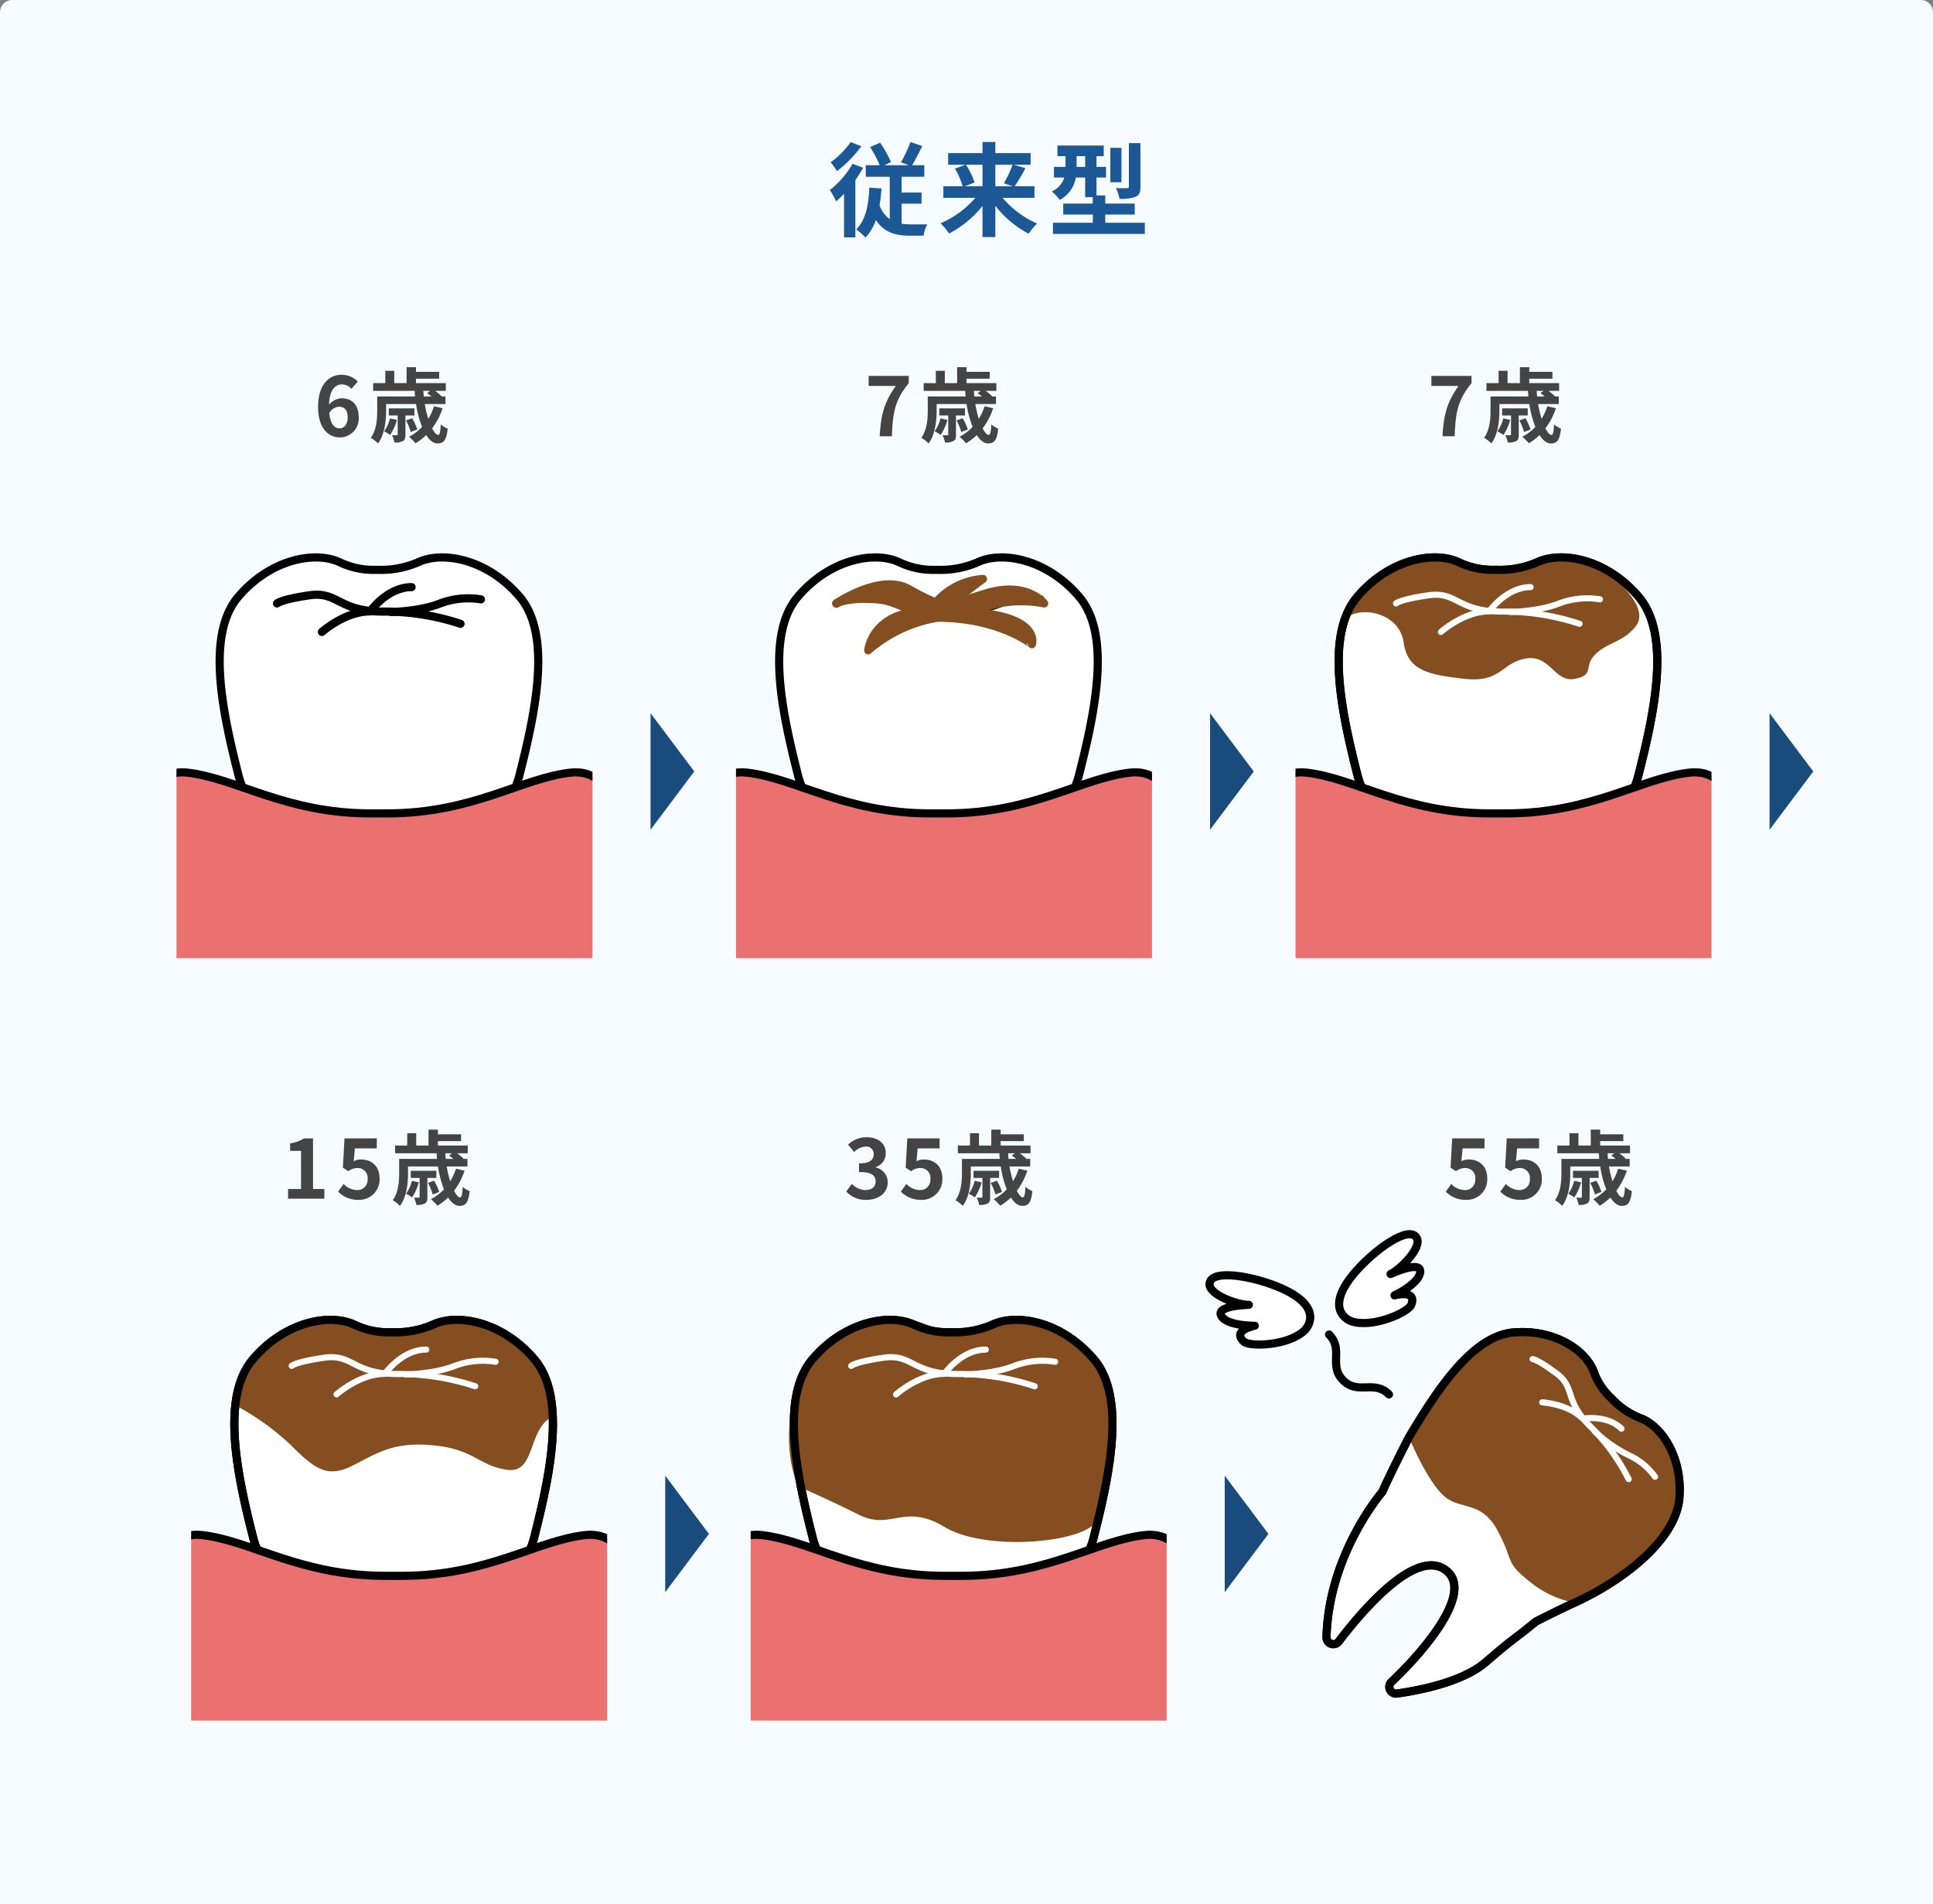 <svg xmlns="http://www.w3.org/2000/svg" xmlns:xlink="http://www.w3.org/1999/xlink" width="474" height="467" viewBox="0 0 474 467">
  <rect x="0" y="0" width="474" height="467" fill="#808080" stroke="none"/>
  <defs>
    <clipPath id="clip-path">
      <rect id="長方形_3855" data-name="長方形 3855" width="102" height="102" transform="translate(86.5 679.5)" fill="none"/>
    </clipPath>
    <clipPath id="clip-path-2">
      <rect id="長方形_3856" data-name="長方形 3856" width="102" height="102" transform="translate(233.7 679.5)" fill="none"/>
    </clipPath>
    <clipPath id="clip-path-3">
      <rect id="長方形_3857" data-name="長方形 3857" width="102" height="102" transform="translate(380.9 679.5)" fill="none"/>
    </clipPath>
    <clipPath id="clip-path-4">
      <rect id="長方形_3858" data-name="長方形 3858" width="102" height="102" transform="translate(528.1 679.5)" fill="none"/>
    </clipPath>
    <clipPath id="clip-path-5">
      <rect id="長方形_3859" data-name="長方形 3859" width="102" height="102" transform="translate(675.3 679.5)" fill="none"/>
    </clipPath>
  </defs>
  <g id="グループ_2519" data-name="グループ 2519" transform="translate(-3476 18436)">
    <g id="グループ_2500" data-name="グループ 2500">
      <path id="長方形_4833" data-name="長方形 4833" d="M3,0H471a3,3,0,0,1,3,3V467a0,0,0,0,1,0,0H0a0,0,0,0,1,0,0V3A3,3,0,0,1,3,0Z" transform="translate(3476 -18436)" fill="#f5fbff"/>
      <path id="パス_2799" data-name="パス 2799" d="M5.6-21.15A20.889,20.889,0,0,1,.7-16.2a22.75,22.75,0,0,1,1.55,2.175,30.735,30.735,0,0,0,5.975-6.1Zm.45,5.325A21.325,21.325,0,0,1,.475-9.4a18.058,18.058,0,0,1,1.55,2.775,22.133,22.133,0,0,0,1.95-1.85v10.7H6.75v-14.05a33.5,33.5,0,0,0,1.9-3.025ZM18.075-6.05h4.9V-8.775h-4.9V-12.65H23.65v-2.825h-3c.775-1.275,1.675-3.025,2.5-4.7l-2.9-1A28.377,28.377,0,0,1,17.925-16.2l1.925.725H13.875l1.6-.775A27.121,27.121,0,0,0,12.825-21l-2.45,1.075a31.858,31.858,0,0,1,2.35,4.45H9.3v2.825h5.875v10.4a7.219,7.219,0,0,1-2.5-3.375,40.358,40.358,0,0,0,.475-4.15l-2.975-.2C9.975-5.625,9.25-1.925,6.95.25A13.939,13.939,0,0,1,9.225,2.275a11.814,11.814,0,0,0,2.55-4.325C13.75.975,16.55,1.8,19.975,1.8h3.5A9.708,9.708,0,0,1,24.35-.975c-.875,0-3.475.025-4.15,0a14.664,14.664,0,0,1-2.125-.15Zm19.85-9.55v5.275H33.6l2.375-.925A17.813,17.813,0,0,0,33.85-15.6Zm7.375,0a28.156,28.156,0,0,1-2.125,4.55l2.1.725h-4.2V-15.6Zm5.375,8.125v-2.85h-4.85A46.116,46.116,0,0,0,48.45-14.75l-2.875-.85h4.15v-2.85h-8.65v-2.725h-3.15v2.725H29.5v2.85h4.25l-2.575.975a17.437,17.437,0,0,1,1.875,4.3H28.325v2.85h7.85a23.6,23.6,0,0,1-8.55,6.25,14.108,14.108,0,0,1,2.1,2.5,25.941,25.941,0,0,0,8.2-6.75V2.15h3.15V-5.525a25.278,25.278,0,0,0,8.175,6.85,13.955,13.955,0,0,1,2.075-2.5,23.18,23.18,0,0,1-8.475-6.3ZM76.65-20.9H73.825v10.625c0,.325-.125.4-.475.425-.375.025-1.575.025-2.7-.025a11.174,11.174,0,0,1,.875,2.625,10.3,10.3,0,0,0,3.925-.475c.95-.425,1.2-1.125,1.2-2.5ZM72-19.75H69.275v8.45H72ZM61-15.075V-17.7h2.1v2.625Zm7.025,13.7v-2H75.25v-2.7H68.025v-2h-2.15V-12.45h2.35v-2.625h-2.35V-17.7H67.65v-2.6H56.3v2.6h1.975v2.625H55.45v2.625h2.525a5.523,5.523,0,0,1-3.05,3.4,12.786,12.786,0,0,1,1.95,2.075A7.628,7.628,0,0,0,60.8-12.45h2.3v4.8h1.85v1.575H57.725v2.7h7.25v2H55.2v2.75H77.725v-2.75Z" transform="translate(3679 -18380)" fill="#1b5895"/>
      <path id="パス_2794" data-name="パス 2794" d="M6.26-1.94c-1.24,0-2.24-1.04-2.52-3.74A2.922,2.922,0,0,1,6.16-7.24c1.28,0,2.1.82,2.1,2.58C8.26-2.86,7.36-1.94,6.26-1.94ZM10.74-13.4a5.483,5.483,0,0,0-4.02-1.68C3.74-15.08,1-12.72,1-7.2,1-1.98,3.5.28,6.32.28a4.635,4.635,0,0,0,4.64-4.94c0-3.18-1.76-4.66-4.24-4.66A4.307,4.307,0,0,0,3.68-7.74c.12-3.7,1.52-4.98,3.22-4.98a3.213,3.213,0,0,1,2.28,1.08Zm7.88,9.02a8.632,8.632,0,0,1-1.44,3.16,9.7,9.7,0,0,1,1.48.9,12.4,12.4,0,0,0,1.66-3.7Zm6-.72V-6.84H18.34V-5.1h2.18V-.48c0,.18-.04.24-.24.24-.14,0-.62,0-1.14-.02a6.875,6.875,0,0,1,.58,1.78,3.869,3.869,0,0,0,2.06-.34c.54-.28.64-.76.64-1.6V-5.1Zm.7,3.44a13.267,13.267,0,0,0-1.26-2.76l-1.5.54a13.294,13.294,0,0,1,1.16,2.84Zm3.18-9.48-.76.56c.32.22.7.52,1.06.82H26.92c-.04-.46-.08-.92-.1-1.38Zm.92,3.78a13.076,13.076,0,0,1-1.4,3.08,30.182,30.182,0,0,1-.86-3.62h5.08V-9.76H31.2l.08-.06a13.038,13.038,0,0,0-1.58-1.32h2.62v-1.9H25v-1.08h5.68V-15.8H25v-1.14H22.7v3.9H19.68v-3.02h-2.2v3.02H14.5v1.9H24.68c.02.46.06.92.1,1.38H15.5v3.42c0,2-.14,4.74-1.58,6.72A7.877,7.877,0,0,1,15.7,1.76c1.66-2.22,1.98-5.68,1.98-8.08V-7.9h7.34A24.521,24.521,0,0,0,26.5-2.3,12.274,12.274,0,0,1,23.3.12a15.1,15.1,0,0,1,1.6,1.6A14.786,14.786,0,0,0,27.52-.3c.8,1.28,1.76,2.06,2.76,2.06,1.48,0,2.18-.7,2.5-3.62a6.273,6.273,0,0,1-1.7-1.04C31-1.12,30.82-.32,30.44-.32c-.42,0-.94-.6-1.48-1.62a17.038,17.038,0,0,0,2.58-4.94Z" transform="translate(3553 -18329)" fill="#444"/>
      <path id="パス_2795" data-name="パス 2795" d="M3.72,0H6.7c.24-5.8.7-8.82,4.14-13.02V-14.8H1v2.46H7.66C4.84-8.42,3.98-5.14,3.72,0Zm14.9-4.38a8.632,8.632,0,0,1-1.44,3.16,9.7,9.7,0,0,1,1.48.9,12.4,12.4,0,0,0,1.66-3.7Zm6-.72V-6.84H18.34V-5.1h2.18V-.48c0,.18-.04.24-.24.24-.14,0-.62,0-1.14-.02a6.875,6.875,0,0,1,.58,1.78,3.869,3.869,0,0,0,2.06-.34c.54-.28.64-.76.64-1.6V-5.1Zm.7,3.44a13.267,13.267,0,0,0-1.26-2.76l-1.5.54a13.294,13.294,0,0,1,1.16,2.84Zm3.18-9.48-.76.56c.32.22.7.52,1.06.82H26.92c-.04-.46-.08-.92-.1-1.38Zm.92,3.78a13.076,13.076,0,0,1-1.4,3.08,30.182,30.182,0,0,1-.86-3.62h5.08V-9.76H31.2l.08-.06a13.038,13.038,0,0,0-1.58-1.32h2.62v-1.9H25v-1.08h5.68V-15.8H25v-1.14H22.7v3.9H19.68v-3.02h-2.2v3.02H14.5v1.9H24.68c.02.46.06.92.1,1.38H15.5v3.42c0,2-.14,4.74-1.58,6.72A7.877,7.877,0,0,1,15.7,1.76c1.66-2.22,1.98-5.68,1.98-8.08V-7.9h7.34A24.521,24.521,0,0,0,26.5-2.3,12.274,12.274,0,0,1,23.3.12a15.1,15.1,0,0,1,1.6,1.6A14.786,14.786,0,0,0,27.52-.3c.8,1.28,1.76,2.06,2.76,2.06,1.48,0,2.18-.7,2.5-3.62a6.273,6.273,0,0,1-1.7-1.04C31-1.12,30.82-.32,30.44-.32c-.42,0-.94-.6-1.48-1.62a17.038,17.038,0,0,0,2.58-4.94Z" transform="translate(3688 -18329)" fill="#444"/>
      <path id="パス_2793" data-name="パス 2793" d="M3.72,0H6.7c.24-5.8.7-8.82,4.14-13.02V-14.8H1v2.46H7.66C4.84-8.42,3.98-5.14,3.72,0Zm14.9-4.38a8.632,8.632,0,0,1-1.44,3.16,9.7,9.7,0,0,1,1.48.9,12.4,12.4,0,0,0,1.66-3.7Zm6-.72V-6.84H18.34V-5.1h2.18V-.48c0,.18-.04.24-.24.24-.14,0-.62,0-1.14-.02a6.875,6.875,0,0,1,.58,1.78,3.869,3.869,0,0,0,2.06-.34c.54-.28.64-.76.64-1.6V-5.1Zm.7,3.44a13.267,13.267,0,0,0-1.26-2.76l-1.5.54a13.294,13.294,0,0,1,1.16,2.84Zm3.18-9.48-.76.56c.32.22.7.52,1.06.82H26.92c-.04-.46-.08-.92-.1-1.38Zm.92,3.78a13.076,13.076,0,0,1-1.4,3.08,30.182,30.182,0,0,1-.86-3.62h5.08V-9.76H31.2l.08-.06a13.038,13.038,0,0,0-1.58-1.32h2.62v-1.9H25v-1.08h5.68V-15.8H25v-1.14H22.7v3.9H19.68v-3.02h-2.2v3.02H14.5v1.9H24.68c.02.46.06.92.1,1.38H15.5v3.42c0,2-.14,4.74-1.58,6.72A7.877,7.877,0,0,1,15.7,1.76c1.66-2.22,1.98-5.68,1.98-8.08V-7.9h7.34A24.521,24.521,0,0,0,26.5-2.3,12.274,12.274,0,0,1,23.3.12a15.1,15.1,0,0,1,1.6,1.6A14.786,14.786,0,0,0,27.52-.3c.8,1.28,1.76,2.06,2.76,2.06,1.48,0,2.18-.7,2.5-3.62a6.273,6.273,0,0,1-1.7-1.04C31-1.12,30.82-.32,30.44-.32c-.42,0-.94-.6-1.48-1.62a17.038,17.038,0,0,0,2.58-4.94Z" transform="translate(3826 -18329)" fill="#444"/>
      <g id="グループ_1888" data-name="グループ 1888" transform="translate(3432.78 -18982.5)">
        <g id="グループ_1887" data-name="グループ 1887" clip-path="url(#clip-path)">
          <path id="パス_2327" data-name="パス 2327" d="M137.827,757s27.822-.93,32.79-20.458c3.973-15.617,7.949-34.408,0-43.707s-18.879-11.229-24.841-8.439a22.9,22.9,0,0,1-9.936,1.86h-.38a19.2,19.2,0,0,1-8.942-1.86c-5.962-2.79-16.892-.86-24.841,8.439s-3.973,28.09,0,43.707C106.645,756.07,134.467,757,134.467,757Z" fill="#fff" stroke="#000" stroke-miterlimit="10" stroke-width="2"/>
          <g id="グループ_1886" data-name="グループ 1886">
            <path id="パス_2328" data-name="パス 2328" d="M156.147,699.5a59.449,59.449,0,0,0-19-3c-11,0-11-5-18-4s-8,2-8,2" fill="none" stroke="#000" stroke-linecap="round" stroke-linejoin="round" stroke-width="2"/>
            <path id="パス_2329" data-name="パス 2329" d="M122.147,701.5s5.676-5.085,11.838-5.042c0,0,4.162-5.958,10.162-5.958" fill="none" stroke="#000" stroke-linecap="round" stroke-linejoin="round" stroke-width="2"/>
            <path id="パス_2330" data-name="パス 2330" d="M139.154,696.6s6.993-.1,11.993-2.1a19.569,19.569,0,0,1,10-1" fill="none" stroke="#000" stroke-linecap="round" stroke-linejoin="round" stroke-width="2"/>
          </g>
          <path id="パス_2331" data-name="パス 2331" d="M194.147,745s-2-10-11-9c-11.968,1.33-24,10-45,10h-4c-21,0-33.032-8.67-45-10-9-1-11,9-11,9v43H194Z" fill="#eb7170" stroke="#000" stroke-miterlimit="10" stroke-width="2"/>
        </g>
      </g>
      <g id="グループ_1892" data-name="グループ 1892" transform="translate(3422.78 -18982.5)">
        <g id="グループ_1891" data-name="グループ 1891">
          <g id="グループ_1890" data-name="グループ 1890" clip-path="url(#clip-path-2)">
            <path id="パス_2332" data-name="パス 2332" d="M285.027,757s27.822-.93,32.79-20.458c3.973-15.617,7.949-34.408,0-43.707s-18.879-11.229-24.841-8.439a22.9,22.9,0,0,1-9.936,1.86h-.38a19.2,19.2,0,0,1-8.942-1.86c-5.962-2.79-16.892-.86-24.841,8.439s-3.973,28.09,0,43.707C253.845,756.07,281.667,757,281.667,757Z" fill="#fff" stroke="#000" stroke-miterlimit="10" stroke-width="2"/>
            <g id="グループ_1889" data-name="グループ 1889">
              <path id="パス_2333" data-name="パス 2333" d="M303.347,700.5a46.468,46.468,0,0,0-19-4c-11,0-11-5-18-4s-8,2-8,2" fill="none" stroke="#000" stroke-linecap="round" stroke-linejoin="round" stroke-width="2"/>
              <path id="パス_2334" data-name="パス 2334" d="M269.347,702.5s5.676-6.085,11.838-6.042c0,0,4.162-5.958,10.162-5.958" fill="none" stroke="#000" stroke-linecap="round" stroke-linejoin="round" stroke-width="2"/>
              <path id="パス_2335" data-name="パス 2335" d="M286.354,696.6s6.993-.1,11.993-2.1a19.569,19.569,0,0,1,10-1" fill="none" stroke="#000" stroke-linecap="round" stroke-linejoin="round" stroke-width="2"/>
            </g>
            <path id="パス_2336" data-name="パス 2336" d="M341.347,745s-2-10-11-9c-11.968,1.33-24,10-45,10h-4c-21,0-33.032-8.67-45-10-9-1-11,9-11,9v43H341.2Z" fill="#eb7170" stroke="#000" stroke-miterlimit="10" stroke-width="2"/>
          </g>
        </g>
        <g id="グループ_2396" data-name="グループ 2396">
          <path id="パス_2337" data-name="パス 2337" d="M284.261,696.5c-11,0-10.061-2.5-16-3-7.046-.593-10,1-10,1s10.853-7.5,17.853-3.5,8.147,3.5,8.147,3.5" fill="#844e20" stroke="#844e20" stroke-linecap="round" stroke-linejoin="round" stroke-width="2"/>
          <path id="パス_2338" data-name="パス 2338" d="M284.261,696.5c24.939-.5,22,8,22,8S298.2,698,283.114,698l1.147-1.5" fill="#844e20" stroke="#844e20" stroke-linecap="round" stroke-linejoin="round" stroke-width="2"/>
          <path id="パス_2339" data-name="パス 2339" d="M281.1,696.458a16.754,16.754,0,0,1,13.162-7.958s-9.147,6.5-9.147,8.5Z" fill="#844e20" stroke="#844e20" stroke-linecap="round" stroke-linejoin="round" stroke-width="2"/>
          <path id="パス_2340" data-name="パス 2340" d="M281.1,696.458C267.2,696,266.114,706,266.114,706a34.631,34.631,0,0,1,17-8Z" fill="#844e20" stroke="#844e20" stroke-linecap="round" stroke-linejoin="round" stroke-width="2"/>
          <path id="パス_2341" data-name="パス 2341" d="M284.114,696s2.574,1.66,12-1a28.264,28.264,0,0,1,13.147-.5s-4.147-5.5-14.147-2.5C286.93,694.455,286.267,695.6,284.114,696Z" fill="#844e20" stroke="#844e20" stroke-linecap="round" stroke-linejoin="round" stroke-width="2"/>
        </g>
      </g>
      <g id="グループ_1896" data-name="グループ 1896" transform="translate(3412.78 -18982.5)">
        <g id="グループ_1894" data-name="グループ 1894">
          <g id="グループ_1893" data-name="グループ 1893" clip-path="url(#clip-path-3)">
            <path id="パス_2342" data-name="パス 2342" d="M432.227,757s27.822-.93,32.79-20.458c3.973-15.617,7.949-34.408,0-43.707s-18.879-11.229-24.841-8.439a22.9,22.9,0,0,1-9.936,1.86h-.38a19.2,19.2,0,0,1-8.942-1.86c-5.962-2.79-16.892-.86-24.841,8.439s-3.973,28.09,0,43.707C401.045,756.07,428.867,757,428.867,757Z" fill="#fff" stroke="#000" stroke-miterlimit="10" stroke-width="2"/>
            <path id="パス_2659" data-name="パス 2659" d="M406.4,686s11.676-5.393,18.676.607c0,0,10.324.393,13.324-1.607s13-3,18,1,11,10,8,14-7,4-10,7,0,5-5,6-6-6-12-5-6,6-15,5-14-2-15-9-10-9-14-6C393.4,698,398.4,687,406.4,686Z" fill="#844e20"/>
            <path id="パス_2653" data-name="パス 2653" d="M432.227,757s27.822-.93,32.79-20.458c3.973-15.617,7.949-34.408,0-43.707s-18.879-11.229-24.841-8.439a22.9,22.9,0,0,1-9.936,1.86h-.38a19.2,19.2,0,0,1-8.942-1.86c-5.962-2.79-16.892-.86-24.841,8.439s-3.973,28.09,0,43.707C401.045,756.07,428.867,757,428.867,757Z" fill="none" stroke="#000" stroke-miterlimit="10" stroke-width="2"/>
            <path id="パス_2343" data-name="パス 2343" d="M488.547,745s-2-10-11-9c-11.968,1.33-24,10-45,10h-4c-21,0-33.032-8.67-45-10-9-1-11,9-11,9v43H488.4Z" fill="#eb7170" stroke="#000" stroke-miterlimit="10" stroke-width="2"/>
          </g>
        </g>
        <g id="グループ_1895" data-name="グループ 1895">
          <path id="パス_2345" data-name="パス 2345" d="M450.547,699.5a59.449,59.449,0,0,0-19-3c-11,0-11-5-18-4s-8,2-8,2" fill="none" stroke="#fff" stroke-linecap="round" stroke-linejoin="round" stroke-width="1.5"/>
          <path id="パス_2346" data-name="パス 2346" d="M416.547,701.5s5.676-5.085,11.838-5.042c0,0,4.162-5.958,10.162-5.958" fill="none" stroke="#fff" stroke-linecap="round" stroke-linejoin="round" stroke-width="1.5"/>
          <path id="パス_2347" data-name="パス 2347" d="M433.554,696.6s6.993-.1,11.993-2.1a19.569,19.569,0,0,1,10-1" fill="none" stroke="#fff" stroke-linecap="round" stroke-linejoin="round" stroke-width="1.5"/>
        </g>
      </g>
      <path id="パス_1021" data-name="パス 1021" d="M207.743,750V721.428l10.714,14.286Z" transform="translate(3427.78 -18982.5)" fill="#194b7c"/>
      <path id="パス_1021-2" data-name="パス 1021" d="M354.943,750V721.428l10.714,14.286Z" transform="translate(3417.78 -18982.5)" fill="#194b7c"/>
      <path id="パス_1021-3" data-name="パス 1021" d="M502.143,750V721.428l10.714,14.286Z" transform="translate(3407.78 -18982.5)" fill="#194b7c"/>
      <path id="パス_2796" data-name="パス 2796" d="M1.64,0h8.9V-2.38H7.76V-14.8H5.58a9.6,9.6,0,0,1-3.44,1.24v1.82H4.82v9.36H1.64ZM18.9.28a5,5,0,0,0,5.18-5.2c0-3.22-2.08-4.7-4.56-4.7a3.828,3.828,0,0,0-1.78.42l.28-3.14H23.4V-14.8H15.48l-.4,7.18,1.34.88a3.541,3.541,0,0,1,2.22-.78,2.4,2.4,0,0,1,2.5,2.68,2.485,2.485,0,0,1-2.62,2.72,4.6,4.6,0,0,1-3.26-1.5L13.9-1.74A6.746,6.746,0,0,0,18.9.28ZM32-4.38a8.632,8.632,0,0,1-1.44,3.16,9.7,9.7,0,0,1,1.48.9,12.4,12.4,0,0,0,1.66-3.7Zm6-.72V-6.84H31.72V-5.1H33.9V-.48c0,.18-.04.24-.24.24-.14,0-.62,0-1.14-.02a6.875,6.875,0,0,1,.58,1.78,3.869,3.869,0,0,0,2.06-.34c.54-.28.64-.76.64-1.6V-5.1Zm.7,3.44a13.267,13.267,0,0,0-1.26-2.76l-1.5.54A13.294,13.294,0,0,1,37.1-1.04Zm3.18-9.48-.76.56c.32.22.7.52,1.06.82H40.3c-.04-.46-.08-.92-.1-1.38Zm.92,3.78a13.076,13.076,0,0,1-1.4,3.08,30.182,30.182,0,0,1-.86-3.62h5.08V-9.76H44.58l.08-.06a13.038,13.038,0,0,0-1.58-1.32H45.7v-1.9H38.38v-1.08h5.68V-15.8H38.38v-1.14h-2.3v3.9H33.06v-3.02h-2.2v3.02H27.88v1.9H38.06c.02.46.06.92.1,1.38H28.88v3.42c0,2-.14,4.74-1.58,6.72a7.877,7.877,0,0,1,1.78,1.38c1.66-2.22,1.98-5.68,1.98-8.08V-7.9H38.4a24.521,24.521,0,0,0,1.48,5.6A12.275,12.275,0,0,1,36.68.12a15.1,15.1,0,0,1,1.6,1.6A14.786,14.786,0,0,0,40.9-.3c.8,1.28,1.76,2.06,2.76,2.06,1.48,0,2.18-.7,2.5-3.62a6.273,6.273,0,0,1-1.7-1.04c-.08,1.78-.26,2.58-.64,2.58-.42,0-.94-.6-1.48-1.62a17.038,17.038,0,0,0,2.58-4.94Z" transform="translate(3545 -18142)" fill="#444"/>
      <path id="パス_2797" data-name="パス 2797" d="M5.48.28c2.82,0,5.2-1.58,5.2-4.3A3.7,3.7,0,0,0,7.72-7.66v-.1a3.506,3.506,0,0,0,2.48-3.38c0-2.54-1.94-3.94-4.8-3.94A6.566,6.566,0,0,0,.96-13.26l1.5,1.8a4.223,4.223,0,0,1,2.8-1.32,1.769,1.769,0,0,1,1.98,1.86c0,1.32-.88,2.26-3.6,2.26v2.12c3.22,0,4.08.9,4.08,2.36,0,1.32-1.02,2.06-2.52,2.06A4.7,4.7,0,0,1,1.9-3.64L.52-1.78A6.291,6.291,0,0,0,5.48.28ZM18.9.28a5,5,0,0,0,5.18-5.2c0-3.22-2.08-4.7-4.56-4.7a3.828,3.828,0,0,0-1.78.42l.28-3.14H23.4V-14.8H15.48l-.4,7.18,1.34.88a3.541,3.541,0,0,1,2.22-.78,2.4,2.4,0,0,1,2.5,2.68,2.485,2.485,0,0,1-2.62,2.72,4.6,4.6,0,0,1-3.26-1.5L13.9-1.74A6.746,6.746,0,0,0,18.9.28ZM32-4.38a8.632,8.632,0,0,1-1.44,3.16,9.7,9.7,0,0,1,1.48.9,12.4,12.4,0,0,0,1.66-3.7Zm6-.72V-6.84H31.72V-5.1H33.9V-.48c0,.18-.04.24-.24.24-.14,0-.62,0-1.14-.02a6.875,6.875,0,0,1,.58,1.78,3.869,3.869,0,0,0,2.06-.34c.54-.28.64-.76.64-1.6V-5.1Zm.7,3.44a13.267,13.267,0,0,0-1.26-2.76l-1.5.54A13.294,13.294,0,0,1,37.1-1.04Zm3.18-9.48-.76.56c.32.22.7.52,1.06.82H40.3c-.04-.46-.08-.92-.1-1.38Zm.92,3.78a13.076,13.076,0,0,1-1.4,3.08,30.182,30.182,0,0,1-.86-3.62h5.08V-9.76H44.58l.08-.06a13.038,13.038,0,0,0-1.58-1.32H45.7v-1.9H38.38v-1.08h5.68V-15.8H38.38v-1.14h-2.3v3.9H33.06v-3.02h-2.2v3.02H27.88v1.9H38.06c.02.46.06.92.1,1.38H28.88v3.42c0,2-.14,4.74-1.58,6.72a7.877,7.877,0,0,1,1.78,1.38c1.66-2.22,1.98-5.68,1.98-8.08V-7.9H38.4a24.521,24.521,0,0,0,1.48,5.6A12.275,12.275,0,0,1,36.68.12a15.1,15.1,0,0,1,1.6,1.6A14.786,14.786,0,0,0,40.9-.3c.8,1.28,1.76,2.06,2.76,2.06,1.48,0,2.18-.7,2.5-3.62a6.273,6.273,0,0,1-1.7-1.04c-.08,1.78-.26,2.58-.64,2.58-.42,0-.94-.6-1.48-1.62a17.038,17.038,0,0,0,2.58-4.94Z" transform="translate(3683 -18142)" fill="#444"/>
      <path id="パス_2798" data-name="パス 2798" d="M5.52.28a5,5,0,0,0,5.18-5.2c0-3.22-2.08-4.7-4.56-4.7a3.828,3.828,0,0,0-1.78.42l.28-3.14h5.38V-14.8H2.1L1.7-7.62l1.34.88a3.541,3.541,0,0,1,2.22-.78,2.4,2.4,0,0,1,2.5,2.68A2.485,2.485,0,0,1,5.14-2.12a4.6,4.6,0,0,1-3.26-1.5L.52-1.74A6.745,6.745,0,0,0,5.52.28ZM18.9.28a5,5,0,0,0,5.18-5.2c0-3.22-2.08-4.7-4.56-4.7a3.828,3.828,0,0,0-1.78.42l.28-3.14H23.4V-14.8H15.48l-.4,7.18,1.34.88a3.541,3.541,0,0,1,2.22-.78,2.4,2.4,0,0,1,2.5,2.68,2.485,2.485,0,0,1-2.62,2.72,4.6,4.6,0,0,1-3.26-1.5L13.9-1.74A6.746,6.746,0,0,0,18.9.28ZM32-4.38a8.632,8.632,0,0,1-1.44,3.16,9.7,9.7,0,0,1,1.48.9,12.4,12.4,0,0,0,1.66-3.7Zm6-.72V-6.84H31.72V-5.1H33.9V-.48c0,.18-.04.24-.24.24-.14,0-.62,0-1.14-.02a6.875,6.875,0,0,1,.58,1.78,3.869,3.869,0,0,0,2.06-.34c.54-.28.64-.76.64-1.6V-5.1Zm.7,3.44a13.267,13.267,0,0,0-1.26-2.76l-1.5.54A13.294,13.294,0,0,1,37.1-1.04Zm3.18-9.48-.76.56c.32.22.7.52,1.06.82H40.3c-.04-.46-.08-.92-.1-1.38Zm.92,3.78a13.076,13.076,0,0,1-1.4,3.08,30.182,30.182,0,0,1-.86-3.62h5.08V-9.76H44.58l.08-.06a13.038,13.038,0,0,0-1.58-1.32H45.7v-1.9H38.38v-1.08h5.68V-15.8H38.38v-1.14h-2.3v3.9H33.06v-3.02h-2.2v3.02H27.88v1.9H38.06c.02.46.06.92.1,1.38H28.88v3.42c0,2-.14,4.74-1.58,6.72a7.877,7.877,0,0,1,1.78,1.38c1.66-2.22,1.98-5.68,1.98-8.08V-7.9H38.4a24.521,24.521,0,0,0,1.48,5.6A12.275,12.275,0,0,1,36.68.12a15.1,15.1,0,0,1,1.6,1.6A14.786,14.786,0,0,0,40.9-.3c.8,1.28,1.76,2.06,2.76,2.06,1.48,0,2.18-.7,2.5-3.62a6.273,6.273,0,0,1-1.7-1.04c-.08,1.78-.26,2.58-.64,2.58-.42,0-.94-.6-1.48-1.62a17.038,17.038,0,0,0,2.58-4.94Z" transform="translate(3830 -18142)" fill="#444"/>
      <g id="グループ_1900" data-name="グループ 1900" transform="translate(2994.78 -18795.5)">
        <g id="グループ_1898" data-name="グループ 1898">
          <g id="グループ_1897" data-name="グループ 1897" clip-path="url(#clip-path-4)">
            <path id="パス_2348" data-name="パス 2348" d="M579.427,757s27.822-.93,32.79-20.458c3.973-15.617,7.949-34.408,0-43.707s-18.879-11.229-24.841-8.439a22.9,22.9,0,0,1-9.936,1.86h-.38a19.2,19.2,0,0,1-8.942-1.86c-5.962-2.79-16.892-.86-24.841,8.439s-3.973,28.09,0,43.707C548.245,756.07,576.067,757,576.067,757Z" fill="#fff" stroke="#000" stroke-miterlimit="10" stroke-width="2"/>
            <path id="パス_2654" data-name="パス 2654" d="M538.6,704a61.656,61.656,0,0,1,14,10c6,6,9,8,15,5s10-6,20-5,11,5,18,6,5-10,11-13c0,0-2-16-9-19s-11-5-17-4-7,3-11,3-12-4-16-4-10,1-13,4S538.6,695,538.6,704Z" fill="#844e20"/>
            <path id="パス_2655" data-name="パス 2655" d="M579.427,757s27.822-.93,32.79-20.458c3.973-15.617,7.949-34.408,0-43.707s-18.879-11.229-24.841-8.439a22.9,22.9,0,0,1-9.936,1.86h-.38a19.2,19.2,0,0,1-8.942-1.86c-5.962-2.79-16.892-.86-24.841,8.439s-3.973,28.09,0,43.707C548.245,756.07,576.067,757,576.067,757Z" fill="none" stroke="#000" stroke-miterlimit="10" stroke-width="2"/>
            <path id="パス_2349" data-name="パス 2349" d="M635.747,745s-2-10-11-9c-11.968,1.33-24,10-45,10h-4c-21,0-33.032-8.67-45-10-9-1-11,9-11,9v43H635.6Z" fill="#eb7170" stroke="#000" stroke-miterlimit="10" stroke-width="2"/>
          </g>
        </g>
        <g id="グループ_1899" data-name="グループ 1899">
          <path id="パス_2351" data-name="パス 2351" d="M597.747,699.5a59.449,59.449,0,0,0-19-3c-11,0-11-5-18-4s-8,2-8,2" fill="none" stroke="#fff" stroke-linecap="round" stroke-linejoin="round" stroke-width="1.5"/>
          <path id="パス_2352" data-name="パス 2352" d="M563.747,701.5s5.676-5.085,11.838-5.042c0,0,4.162-5.958,10.162-5.958" fill="none" stroke="#fff" stroke-linecap="round" stroke-linejoin="round" stroke-width="1.5"/>
          <path id="パス_2353" data-name="パス 2353" d="M580.754,696.6s6.993-.1,11.993-2.1a19.569,19.569,0,0,1,10-1" fill="none" stroke="#fff" stroke-linecap="round" stroke-linejoin="round" stroke-width="1.5"/>
        </g>
      </g>
      <g id="グループ_1904" data-name="グループ 1904" transform="translate(2984.78 -18795.5)">
        <g id="グループ_1902" data-name="グループ 1902">
          <g id="グループ_1901" data-name="グループ 1901" clip-path="url(#clip-path-5)">
            <path id="パス_2354" data-name="パス 2354" d="M726.627,757s27.822-.93,32.79-20.458c3.973-15.617,7.949-34.408,0-43.707s-18.879-11.229-24.841-8.439a22.9,22.9,0,0,1-9.936,1.86h-.38a19.2,19.2,0,0,1-8.942-1.86c-5.962-2.79-16.892-.86-24.841,8.439s-3.973,28.09,0,43.707C695.445,756.07,723.267,757,723.267,757Z" fill="#fff" stroke="#000" stroke-miterlimit="10" stroke-width="2"/>
            <path id="パス_2656" data-name="パス 2656" d="M686.8,724s7,3,15,7,11-3,21,3,33,4,37-1c0,0,6.778-24.771,3.778-31.771S755.8,685,746.8,684s-14.527,2.018-20.312,2.363S716.8,682,709.8,683s-17,6-20,11A34.6,34.6,0,0,0,686.8,724Z" fill="#844e20"/>
            <path id="パス_2657" data-name="パス 2657" d="M726.627,757s27.822-.93,32.79-20.458c3.973-15.617,7.949-34.408,0-43.707s-18.879-11.229-24.841-8.439a22.9,22.9,0,0,1-9.936,1.86h-.38a19.2,19.2,0,0,1-8.942-1.86c-5.962-2.79-16.892-.86-24.841,8.439s-3.973,28.09,0,43.707C695.445,756.07,723.267,757,723.267,757Z" fill="none" stroke="#000" stroke-miterlimit="10" stroke-width="2"/>
            <path id="パス_2355" data-name="パス 2355" d="M782.947,745s-2-10-11-9c-11.968,1.33-24,10-45,10h-4c-21,0-33.032-8.67-45-10-9-1-11,9-11,9v43H782.8Z" fill="#eb7170" stroke="#000" stroke-miterlimit="10" stroke-width="2"/>
          </g>
        </g>
        <g id="グループ_1903" data-name="グループ 1903">
          <path id="パス_2357" data-name="パス 2357" d="M744.947,699.5a59.449,59.449,0,0,0-19-3c-11,0-11-5-18-4s-8,2-8,2" fill="none" stroke="#fff" stroke-linecap="round" stroke-linejoin="round" stroke-width="1.5"/>
          <path id="パス_2358" data-name="パス 2358" d="M710.947,701.5s5.676-5.085,11.838-5.042c0,0,4.162-5.958,10.162-5.958" fill="none" stroke="#fff" stroke-linecap="round" stroke-linejoin="round" stroke-width="1.5"/>
          <path id="パス_2359" data-name="パス 2359" d="M727.954,696.6s6.993-.1,11.993-2.1a19.569,19.569,0,0,1,10-1" fill="none" stroke="#fff" stroke-linecap="round" stroke-linejoin="round" stroke-width="1.5"/>
        </g>
      </g>
      <g id="グループ_1906" data-name="グループ 1906" transform="translate(2979.377 -18791.701)">
        <path id="パス_2360" data-name="パス 2360" d="M882.7,748.822c12.2-5.567,24.933-15.574,25.727-25.727s-4.5-17.723-9.654-19.59a19.061,19.061,0,0,1-6.944-4.754l-.224-.223a15.985,15.985,0,0,1-4.169-6.359c-1.867-5.151-9.437-10.449-19.59-9.654s-18.873,14.2-25.727,25.727c0,0-3.611,6.935-6.555,13.41,0,0-13.13,15.151-13.663,35.628a1.668,1.668,0,0,0,2.99,1.056c5.865-7.7,19.295-23.493,26.566-17.26,6.578,5.638-6.345,20.277-13.625,27.153a1.663,1.663,0,0,0,1.379,2.858c6.212-.891,16.236-2.989,21.665-7.642,8.24-7.064,5.886-4.709,12.361-10.007C873.24,753.438,878.626,750.682,882.7,748.822Z" transform="translate(0 -0.02)" fill="#fff" stroke="#000" stroke-linecap="round" stroke-linejoin="round" stroke-width="2"/>
        <path id="パス_2361" data-name="パス 2361" d="M846.191,708.222s4.041,9.878,8.161,14,9.418,1.177,13.538,8.83,1.766,7.652,7.653,12.361a24.975,24.975,0,0,0,11.228,5.391s21.287-11.305,23.277-18.356,3.256-18.836-2.086-22.949-8.044-2.682-12.285-8.99-5.583-11.071-9.622-12.221-14.195-7.892-22.949-.7S846.191,708.222,846.191,708.222Z" transform="translate(-4.069)" fill="#844e20"/>
        <g id="グループ_1905" data-name="グループ 1905" transform="translate(872.443 689.049)">
          <path id="パス_2362" data-name="パス 2362" d="M906.161,719.836a49.507,49.507,0,0,0-9.418-12.95c-6.475-6.475-3.532-9.418-8.241-12.95s-5.886-3.532-5.886-3.532" transform="translate(-882.615 -690.404)" fill="none" stroke="#fff" stroke-linecap="round" stroke-linejoin="round" stroke-width="1.5"/>
          <path id="パス_2363" data-name="パス 2363" d="M885.444,703.132s6.333.348,9.936,4c0,0,5.957-1.057,9.488,2.475" transform="translate(-883.089 -692.537)" fill="none" stroke="#fff" stroke-linecap="round" stroke-linejoin="round" stroke-width="1.5"/>
          <path id="パス_2364" data-name="パス 2364" d="M900.93,711.7a33.532,33.532,0,0,0,8.3,5.82,16.293,16.293,0,0,1,6.475,5.3" transform="translate(-885.684 -693.972)" fill="none" stroke="#fff" stroke-linecap="round" stroke-linejoin="round" stroke-width="1.5"/>
        </g>
        <path id="パス_2658" data-name="パス 2658" d="M882.7,748.822c12.2-5.567,24.933-15.574,25.727-25.727s-4.5-17.723-9.654-19.59a19.061,19.061,0,0,1-6.944-4.754l-.224-.223a15.985,15.985,0,0,1-4.169-6.359c-1.867-5.151-9.437-10.449-19.59-9.654s-18.873,14.2-25.727,25.727c0,0-3.611,6.935-6.555,13.41,0,0-13.13,15.151-13.663,35.628a1.668,1.668,0,0,0,2.99,1.056c5.865-7.7,19.295-23.493,26.566-17.26,6.578,5.638-6.345,20.277-13.625,27.153a1.663,1.663,0,0,0,1.379,2.858c6.212-.891,16.236-2.989,21.665-7.642,8.24-7.064,5.886-4.709,12.361-10.007C873.24,753.438,878.626,750.682,882.7,748.822Z" transform="translate(0 -0.02)" fill="none" stroke="#000" stroke-linecap="round" stroke-linejoin="round" stroke-width="2"/>
      </g>
      <path id="パス_1021-4" data-name="パス 1021" d="M649.343,750V721.428l10.714,14.286Z" transform="translate(2989.78 -18795.5)" fill="#194b7c"/>
      <path id="パス_1021-5" data-name="パス 1021" d="M796.543,750V721.428l10.714,14.286Z" transform="translate(2979.78 -18795.5)" fill="#194b7c"/>
      <g id="グループ_2487" data-name="グループ 2487" transform="translate(2026.291 -19456.738) rotate(-13)">
        <path id="パス_2666" data-name="パス 2666" d="M1.363,13.793S-4.09,8.641,6.817,3.49C13.384.388,24.541-1.871,24.541,2.2c0,2.576-6.817,5.152-9.544,5.152,0,0,8.18,0,6.817,2.576s-8.18,2.576-8.18,2.576,5.775.984,2.727,3.864C15,17.657,5.454,17.657,1.363,13.793Z" transform="matrix(0.978, -0.208, 0.208, 0.978, 1428.708, 1697.784)" fill="#fff" stroke="#000" stroke-linecap="round" stroke-linejoin="round" stroke-width="2"/>
        <path id="パス_2667" data-name="パス 2667" d="M1.363,3.346S-4.09,8.5,6.817,13.65c6.568,3.1,17.724,5.361,17.724,1.288,0-2.576-6.817-5.152-9.544-5.152,0,0,8.18,0,6.817-2.576s-8.18-2.576-8.18-2.576S19.409,3.65,16.361.77C15-.518,5.454-.518,1.363,3.346Z" transform="matrix(-0.978, -0.208, 0.208, -0.978, 1421.962, 1714.098)" fill="#fff" stroke="#000" stroke-linecap="round" stroke-linejoin="round" stroke-width="2"/>
      </g>
      <path id="パス_2740" data-name="パス 2740" d="M897.5,804.5c5.195,0,5.195,5.507,10.39,5.507s5.2-5.507,10.39-5.507" transform="translate(3736.142 -19312.189) rotate(45)" fill="none" stroke="#000" stroke-linecap="round" stroke-linejoin="round" stroke-width="2"/>
    </g>
  </g>
</svg>
